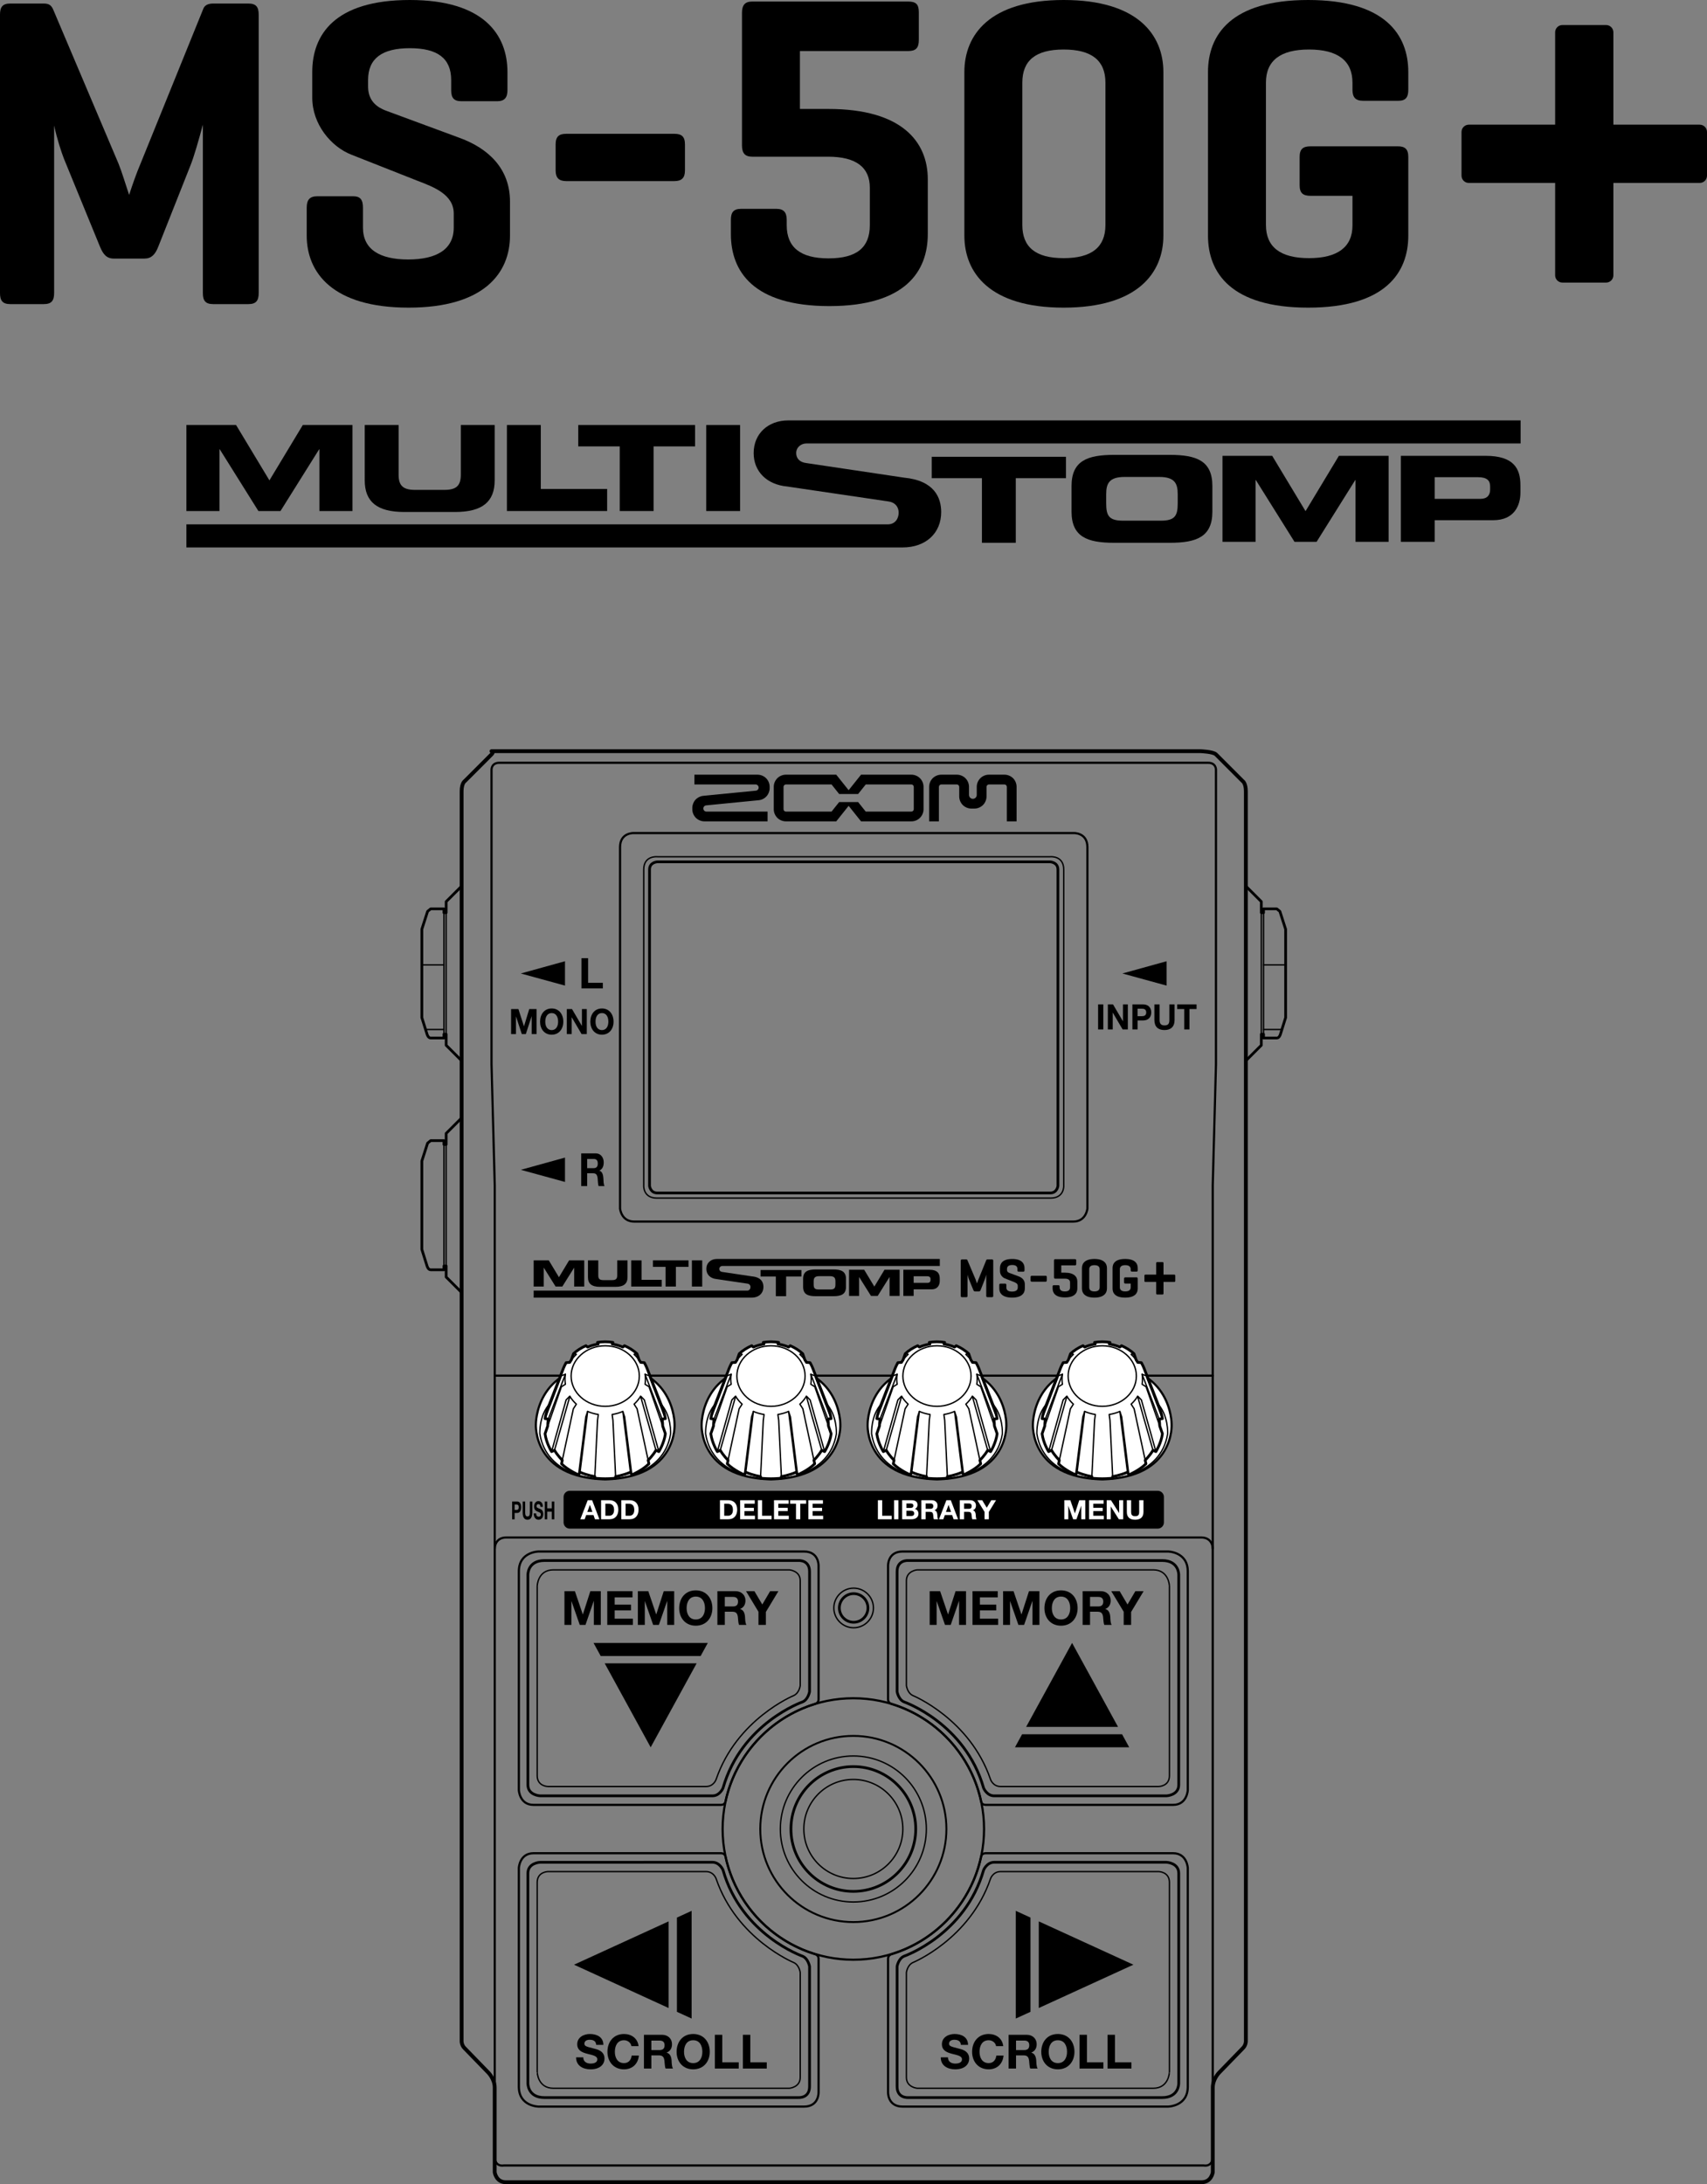 <?xml version="1.0" encoding="utf-8"?>
<!-- Generator: Adobe Illustrator 27.0.0, SVG Export Plug-In . SVG Version: 6.00 Build 0)  -->
<svg version="1.1" xmlns="http://www.w3.org/2000/svg" xmlns:xlink="http://www.w3.org/1999/xlink" x="0px" y="0px"
	 width="312.647px" height="399.962px" viewBox="0 0 312.647 399.962" style="enable-background:new 0 0 312.647 399.962;"
	 xml:space="preserve">
<rect x="0" y="0" width="312.647" height="399.962" fill="#808080" stroke="none"/>
<style type="text/css">
	.st0{fill:none;stroke:#000000;stroke-width:0.4;stroke-linecap:round;stroke-linejoin:round;stroke-miterlimit:10;}
	.st1{fill:none;stroke:#000000;stroke-width:0.5;stroke-linecap:round;stroke-linejoin:round;stroke-miterlimit:10;}
	.st2{fill:none;stroke:#000000;stroke-width:0.25;stroke-linecap:round;stroke-linejoin:round;stroke-miterlimit:10;}
	.st3{fill:none;stroke:#000000;stroke-width:0.7;stroke-linecap:round;stroke-linejoin:round;stroke-miterlimit:10;}
	.st4{fill:none;stroke:#000000;stroke-width:0.25;stroke-miterlimit:10;}
	.st5{fill:none;stroke:#000000;stroke-width:0.5;stroke-miterlimit:10;}
	.st6{fill:none;stroke:#000000;stroke-width:0.35;stroke-miterlimit:10;}
	.st7{fill:none;stroke:#000000;stroke-width:0.4;stroke-miterlimit:10;}
	.st8{fill:#FFFFFF;stroke:#000000;stroke-width:0.4;stroke-linecap:round;stroke-linejoin:round;stroke-miterlimit:10;}
	.st9{fill:#FFFFFF;stroke:#000000;stroke-width:0.5;stroke-linecap:round;stroke-linejoin:round;stroke-miterlimit:10;}
	.st10{fill:#FFFFFF;}
</style>
<g id="レイヤー_1">
	<g>
		<g>
			<path d="M47.381,53.664c0,1.378-0.469,2.025-1.874,2.025h-6.479c-1.405,0-1.872-0.647-1.872-2.025V22.826
				c-0.781,2.914-1.64,5.909-2.264,7.447L28.96,45.246c-0.548,1.376-1.25,2.106-2.498,2.106H20.84c-1.326,0-1.95-0.81-2.498-2.106
				l-6.634-16.187c-0.469-1.215-1.25-3.56-1.795-6.072v30.677c0,1.378-0.469,2.025-1.874,2.025H1.872
				C0.467,55.689,0,55.041,0,53.664V2.67c0-1.375,0.467-2.022,1.872-2.022h6.167c1.014,0,1.405,0.405,1.717,1.133L21.7,29.949
				c0.624,1.536,1.247,3.642,1.95,5.746c0.626-1.943,1.405-4.129,2.031-5.585L37.232,1.619c0.236-0.647,0.86-0.97,1.796-0.97h6.479
				c1.405,0,1.874,0.647,1.874,2.022V53.664z"/>
			<path d="M82.636,14.652c0-3.965-2.498-5.827-7.57-5.827c-5.075,0-7.65,1.862-7.65,5.827v1.215c0,2.832,1.952,3.884,3.2,4.37
				l13.582,5.017c5.307,1.943,9.21,5.667,9.21,11.658v6.232c0,6.799-4.684,13.192-18.578,13.192s-18.654-6.393-18.654-13.192v-5.099
				c0-1.457,0.545-2.106,1.95-2.106h6.558c1.326,0,1.795,0.649,1.795,2.106v3.642c0,3.965,3.043,5.828,8.275,5.828
				c5.229,0,8.351-1.862,8.351-5.828v-2.59c0-3.482-3.67-4.857-6.634-5.99l-12.098-4.775c-3.749-1.457-7.182-5.585-7.182-10.442
				v-4.694C57.191,6.395,61.249,0,75.067,0c13.582,0,17.876,6.395,17.876,13.195v3.319c0,1.375-0.548,2.022-1.874,2.022H84.51
				c-1.405,0-1.874-0.647-1.874-2.022V14.652z"/>
			<path d="M123.502,24.504c1.329,0,1.952,0.486,1.952,1.944v4.775c0,1.376-0.623,1.941-1.952,1.941H103.72
				c-1.326,0-1.953-0.565-1.953-1.941v-4.775c0-1.457,0.627-1.944,1.953-1.944H123.502z"/>
			<path d="M166.338,0.284c1.405,0,1.95,0.484,1.95,1.943v5.099c0,1.457-0.546,2.022-1.95,2.022H146.51v10.605h5.229
				c13.428,0,18.19,5.988,18.19,12.869V42.86c0,6.798-4.06,13.193-18.033,13.193c-13.972,0-18.03-6.395-18.03-13.193v-2.59
				c0-1.378,0.467-2.025,1.871-2.025h6.48c1.326,0,1.874,0.647,1.874,2.025v0.97c0,4.047,2.498,6.072,7.648,6.072
				c5.232,0,7.573-2.025,7.573-6.072v-6.879c0-3.645-2.42-5.666-7.648-5.666h-13.894c-1.328,0-1.874-0.647-1.874-2.104V2.388
				c0-1.457,0.546-2.104,1.874-2.104H166.338z"/>
			<path d="M176.63,13.195c0-6.8,4.606-13.195,18.187-13.195c13.58,0,18.264,6.395,18.264,13.195v29.949
				c0,6.799-4.684,13.192-18.264,13.192c-13.581,0-18.187-6.393-18.187-13.192V13.195z M202.466,15.139
				c0-4.047-2.498-6.072-7.649-6.072c-5.152,0-7.572,2.025-7.572,6.072v26.062c0,4.047,2.42,6.072,7.572,6.072
				c5.151,0,7.649-2.025,7.649-6.072V15.139z"/>
			<path d="M255.987,26.793c1.327,0,1.95,0.486,1.95,1.943v14.408c0,6.799-4.215,13.192-18.342,13.192
				c-14.13,0-18.345-6.393-18.345-13.192V13.195c0-6.8,4.215-13.195,18.345-13.195c14.128,0,18.342,6.395,18.342,13.195v3.237
				c0,1.375-0.467,2.025-1.795,2.025h-6.48c-1.405,0-1.949-0.649-1.949-2.025v-1.294c0-4.047-2.732-6.072-7.963-6.072
				c-5.229,0-7.885,2.025-7.885,6.072v26.062c0,4.047,2.655,6.072,7.885,6.072c5.231,0,7.963-2.025,7.963-5.99V35.86h-7.651
				c-1.405,0-2.028-0.487-2.028-1.943v-5.18c0-1.457,0.624-1.943,2.028-1.943H255.987z"/>
			<path d="M311.314,22.831H295.5V5.917c0-0.737-0.597-1.334-1.334-1.334h-8c-0.736,0-1.333,0.597-1.333,1.334v16.914h-15.814
				c-0.736,0-1.333,0.597-1.333,1.334v8c0,0.737,0.597,1.334,1.333,1.334h15.814v16.914c0,0.737,0.597,1.334,1.333,1.334h8
				c0.737,0,1.334-0.597,1.334-1.334V33.499h15.813c0.737,0,1.334-0.597,1.334-1.334v-8
				C312.647,23.428,312.05,22.831,311.314,22.831z"/>
		</g>
	</g>
	<g>
		<line class="st0" x1="90.873" y1="251.911" x2="222.12" y2="251.911"/>
		<g>
			<path class="st1" d="M84.545,162.279l-2.83,2.83v2.023h-0.405v-0.7h-2.428l-0.567,0.461l-1.051,3.273v16.184l0.94,2.999
				c0,0,0.183,0.736,0.679,0.736h2.428v-0.7h0.405v2.023l2.832,2.832"/>
			<line class="st2" x1="81.715" y1="167.131" x2="81.715" y2="189.385"/>
			<line class="st2" x1="81.311" y1="167.131" x2="81.311" y2="189.385"/>
		</g>
		<g>
			<path class="st1" d="M84.545,204.722l-2.83,2.829v2.023h-0.405v-0.7h-2.428l-0.567,0.461l-1.051,3.273v16.184l0.94,2.999
				c0,0,0.183,0.736,0.679,0.736h2.428v-0.7h0.405v2.023l2.832,2.832"/>
			<line class="st2" x1="81.715" y1="209.575" x2="81.715" y2="231.828"/>
			<line class="st2" x1="81.311" y1="209.575" x2="81.311" y2="231.828"/>
		</g>
		<line class="st2" x1="81.311" y1="176.692" x2="77.265" y2="176.692"/>
		<line class="st2" x1="81.311" y1="188.519" x2="77.944" y2="188.519"/>
		<path class="st3" d="M220.095,399.612c1.785,0,2.032-1.831,2.032-1.831v-15.489c0-1.598,1.176-2.763,1.176-2.763l4.309-4.436
			c0.651-0.612,0.575-1.45,0.575-1.45V144.92c0-1.532-0.593-1.886-0.593-1.886l-4.884-4.884c-0.517-0.517-2.861-0.593-2.861-0.593
			H90.024c0,0,0.517,0.076,0,0.593l-4.884,4.884c0,0-0.593,0.354-0.593,1.886v228.724c0,0-0.076,0.838,0.575,1.45l4.309,4.436
			c0,0,1.176,1.165,1.176,2.763v15.489c0,0,0.247,1.831,2.032,1.831H220.095z"/>
		<path class="st0" d="M220.459,396.543c0,0,1.662,0.385,1.662-1.688V217.047l0.59-22.16v-53.954c0,0,0.027-1.25-1.43-1.25H91.455
			c-1.457,0-1.43,1.25-1.43,1.25v53.954l0.59,22.16v177.808c0,2.074,1.662,1.688,1.662,1.688H220.459z"/>
		<path class="st0" d="M222.118,283.556c0,0,0.033-2.009-2.123-2.009H92.74c-2.156,0-2.123,2.009-2.123,2.009"/>
		<g>
			<path class="st1" d="M228.19,162.279l2.83,2.83v2.023h0.405v-0.7h2.428l0.567,0.461l1.051,3.273v16.184l-0.94,2.999
				c0,0-0.183,0.736-0.679,0.736h-2.428v-0.7h-0.405v2.023l-2.832,2.832"/>
			<line class="st2" x1="231.019" y1="167.131" x2="231.019" y2="189.385"/>
			<line class="st2" x1="231.424" y1="167.131" x2="231.424" y2="189.385"/>
		</g>
		<line class="st2" x1="231.424" y1="176.692" x2="235.47" y2="176.692"/>
		<line class="st2" x1="231.424" y1="188.519" x2="234.79" y2="188.519"/>
		<circle class="st4" cx="156.294" cy="334.927" r="9.069"/>
		<circle class="st5" cx="156.294" cy="334.927" r="11.427"/>
		<circle class="st4" cx="156.294" cy="334.927" r="13.37"/>
		<circle class="st6" cx="156.294" cy="334.927" r="17.046"/>
		<circle class="st7" cx="156.294" cy="334.927" r="23.942"/>
		<g>
			<path class="st0" d="M98.673,284.114c0,0-3.641,0.021-3.641,3.641v40.069c0,0,0.13,2.688,2.688,2.688h34.322
				c0.757,0,0.838-0.61,0.838-0.61c1.817-8.505,8.15-15.337,16.369-17.863c0,0,0.678-0.143,0.678-0.841v-24.408
				c0,0,0.131-2.675-2.675-2.675H98.673z"/>
			<path class="st1" d="M148.273,287.788v21.99c0,0-0.24,1.435-1.266,1.874c0,0-11.195,3.886-14.584,15.788
				c0,0-0.586,1.417-1.928,1.417H98.932c0,0-2.246-0.087-2.246-2.02V288.39c0,0-0.065-2.623,3.03-2.623h46.536
				C146.253,285.767,148.273,285.615,148.273,287.788z"/>
			<path class="st2" d="M101.371,287.473h43.21c0,0,1.986,0.16,1.986,1.986v19.217c0,0-0.165,1.334-1.174,1.812
				c0,0-10.447,4.284-14.228,15.351c0,0-0.427,1.314-1.868,1.314h-28.92c0,0-1.986-0.015-1.986-1.986v-34.714
				C98.392,290.452,98.457,287.473,101.371,287.473z"/>
		</g>
		<g>
			<path class="st0" d="M98.673,385.766c0,0-3.641-0.021-3.641-3.641v-40.069c0,0,0.13-2.688,2.688-2.688h34.322
				c0.757,0,0.838,0.61,0.838,0.61c1.817,8.505,8.15,15.337,16.369,17.863c0,0,0.678,0.143,0.678,0.841v24.408
				c0,0,0.131,2.675-2.675,2.675H98.673z"/>
			<path class="st1" d="M148.273,382.092v-21.99c0,0-0.24-1.435-1.266-1.874c0,0-11.195-3.886-14.584-15.788
				c0,0-0.586-1.417-1.928-1.417H98.932c0,0-2.246,0.087-2.246,2.02v38.447c0,0-0.065,2.623,3.03,2.623h46.536
				C146.253,384.112,148.273,384.264,148.273,382.092z"/>
			<path class="st2" d="M101.371,382.407h43.21c0,0,1.986-0.16,1.986-1.986v-19.217c0,0-0.165-1.334-1.174-1.812
				c0,0-10.447-4.284-14.228-15.351c0,0-0.427-1.314-1.868-1.314h-28.92c0,0-1.986,0.015-1.986,1.986v34.714
				C98.392,379.427,98.457,382.407,101.371,382.407z"/>
		</g>
		<g>
			<path class="st0" d="M213.906,284.114c0,0,3.641,0.021,3.641,3.641v40.069c0,0-0.13,2.688-2.688,2.688h-34.322
				c-0.757,0-0.838-0.61-0.838-0.61c-1.817-8.505-8.15-15.337-16.369-17.863c0,0-0.678-0.143-0.678-0.841v-24.408
				c0,0-0.131-2.675,2.675-2.675H213.906z"/>
			<path class="st1" d="M164.306,287.788v21.99c0,0,0.24,1.435,1.266,1.874c0,0,11.195,3.886,14.584,15.788
				c0,0,0.586,1.417,1.928,1.417h31.563c0,0,2.246-0.087,2.246-2.02V288.39c0,0,0.065-2.623-3.03-2.623h-46.536
				C166.326,285.767,164.306,285.615,164.306,287.788z"/>
			<path class="st2" d="M211.208,287.473h-43.21c0,0-1.986,0.16-1.986,1.986v19.217c0,0,0.165,1.334,1.174,1.812
				c0,0,10.447,4.284,14.228,15.351c0,0,0.427,1.314,1.868,1.314h28.92c0,0,1.986-0.015,1.986-1.986v-34.714
				C214.187,290.452,214.122,287.473,211.208,287.473z"/>
		</g>
		<g>
			<path class="st0" d="M213.906,385.766c0,0,3.641-0.021,3.641-3.641v-40.069c0,0-0.13-2.688-2.688-2.688h-34.322
				c-0.757,0-0.838,0.61-0.838,0.61c-1.817,8.505-8.15,15.337-16.369,17.863c0,0-0.678,0.143-0.678,0.841v24.408
				c0,0-0.131,2.675,2.675,2.675H213.906z"/>
			<path class="st1" d="M164.306,382.092v-21.99c0,0,0.24-1.435,1.266-1.874c0,0,11.195-3.886,14.584-15.788
				c0,0,0.586-1.417,1.928-1.417h31.563c0,0,2.246,0.087,2.246,2.02v38.447c0,0,0.065,2.623-3.03,2.623h-46.536
				C166.326,384.112,164.306,384.264,164.306,382.092z"/>
			<path class="st2" d="M211.208,382.407h-43.21c0,0-1.986-0.16-1.986-1.986v-19.217c0,0,0.165-1.334,1.174-1.812
				c0,0,10.447-4.284,14.228-15.351c0,0,0.427-1.314,1.868-1.314h28.92c0,0,1.986,0.015,1.986,1.986v34.714
				C214.187,379.427,214.122,382.407,211.208,382.407z"/>
		</g>
		<circle class="st4" cx="156.348" cy="294.45" r="3.625"/>
		<circle class="st5" cx="156.348" cy="294.45" r="2.619"/>
		<g>
			<path class="st8" d="M110.896,270.896c13.306-0.326,12.655-10.101,12.655-10.101s0.101-10.626-12.655-10.719h-0.093
				c-12.756,0.093-12.655,10.719-12.655,10.719s-0.651,9.776,12.655,10.101H110.896z"/>
			<path class="st9" d="M110.896,270.785c0.935,0,1.874-0.1,1.874-0.1l-0.014-0.297c0,0,1.353-0.201,2.707-0.794l0.265,0.484
				c0,0,1.943-0.83,3.126-2.024l-0.141-0.657c0,0,0.912-0.903,1.428-1.829l0.533,0.253c0,0,0.977-1.548,1.194-3.275l-0.496-1.43
				c0,0-0.004-0.732-0.102-1.255l0.598-0.075c-0.101-0.637-0.27-1.262-0.504-1.863l-2.847-7.33
				c-0.187-0.482-0.509-1.061-0.509-1.061l-0.658-0.044c0,0-0.166-0.31-0.29-0.45l-0.397-1.142c-0.657-0.601-1.43-1.1-2.287-1.47
				l-0.296,0.26c-0.608-0.264-1.263-0.456-1.95-0.563l0.123-0.306c-0.441-0.069-0.894-0.105-1.356-0.108h-0.093
				c-0.462,0.002-0.915,0.039-1.356,0.108l0.123,0.306c-0.688,0.107-1.342,0.299-1.95,0.563l-0.296-0.26
				c-0.857,0.369-1.63,0.869-2.287,1.47l-0.397,1.142c-0.124,0.14-0.29,0.45-0.29,0.45l-0.658,0.044c0,0-0.322,0.579-0.509,1.061
				l-2.847,7.33c-0.234,0.601-0.403,1.226-0.504,1.863l0.598,0.075c-0.098,0.523-0.102,1.255-0.102,1.255l-0.496,1.43
				c0.217,1.727,1.194,3.275,1.194,3.275l0.533-0.253c0.515,0.926,1.428,1.829,1.428,1.829l-0.141,0.657
				c1.184,1.194,3.126,2.024,3.126,2.024l0.265-0.484c1.353,0.593,2.707,0.794,2.707,0.794l-0.014,0.297c0,0,0.939,0.1,1.874,0.1
				H110.896z"/>
			<path class="st2" d="M104.35,249.491c0.327-0.543,0.737-1.04,1.216-1.478l-0.529-0.114"/>
			<ellipse class="st2" cx="110.85" cy="251.983" rx="6.244" ry="5.544"/>
			<path class="st2" d="M108.93,270.685l0.509-10.606l0.143-1.053c-0.689-0.106-1.345-0.297-1.954-0.561l-0.004,0.009l-0.332,0.984
				l-1.32,10.621"/>
			<path class="st2" d="M99.832,262.547l2.995-8.606l0.728-0.45l0,0c-0.047-0.299-0.071-0.605-0.071-0.915
				c0-0.312,0.025-0.619,0.072-0.919l0,0l-0.729,0.267l-2.995,7.865"/>
			<path class="st2" d="M102.846,268.054l2.168-10.075l0.547-0.847l0,0c-0.466-0.427-0.867-0.91-1.189-1.437l-0.038,0l-0.647,0.66
				l-2.661,9.467"/>
			<line class="st2" x1="107.628" y1="258.464" x2="106.237" y2="269.594"/>
			<line class="st2" x1="104.372" y1="255.695" x2="101.559" y2="265.569"/>
			<line class="st2" x1="103.555" y1="251.656" x2="100.43" y2="259.862"/>
			<path class="st2" d="M109.571,270.836c0,0-9.447-0.351-10.696-8.262c0,0-0.207-3.437,1.944-5.668"/>
			<path class="st2" d="M117.35,249.491c-0.327-0.543-0.737-1.04-1.216-1.478l0.529-0.114"/>
			<path class="st2" d="M112.77,270.685l-0.509-10.606l-0.143-1.053c0.689-0.106,1.345-0.297,1.954-0.561l0.004,0.009l0.332,0.984
				l1.32,10.621"/>
			<path class="st2" d="M121.868,262.547l-2.995-8.606l-0.728-0.45l0,0c0.047-0.299,0.071-0.605,0.071-0.915
				c0-0.312-0.025-0.619-0.072-0.919l0,0l0.729,0.267l2.995,7.865"/>
			<path class="st2" d="M118.854,268.054l-2.168-10.075l-0.547-0.847l0,0c0.466-0.427,0.867-0.91,1.189-1.437l0.038,0l0.647,0.66
				l2.661,9.467"/>
			<line class="st2" x1="114.072" y1="258.464" x2="115.463" y2="269.594"/>
			<line class="st2" x1="117.328" y1="255.695" x2="120.141" y2="265.569"/>
			<line class="st2" x1="118.145" y1="251.656" x2="121.27" y2="259.862"/>
			<path class="st2" d="M112.129,270.836c0,0,9.447-0.351,10.696-8.262c0,0,0.207-3.437-1.944-5.668"/>
		</g>
		<g>
			<path class="st8" d="M141.257,270.896c13.306-0.326,12.655-10.101,12.655-10.101s0.101-10.626-12.655-10.719h-0.093
				c-12.756,0.093-12.655,10.719-12.655,10.719s-0.651,9.776,12.655,10.101H141.257z"/>
			<path class="st9" d="M141.257,270.785c0.935,0,1.874-0.1,1.874-0.1l-0.014-0.297c0,0,1.353-0.201,2.707-0.794l0.265,0.484
				c0,0,1.943-0.83,3.126-2.024l-0.141-0.657c0,0,0.912-0.903,1.428-1.829l0.533,0.253c0,0,0.977-1.548,1.194-3.275l-0.496-1.43
				c0,0-0.004-0.732-0.102-1.255l0.598-0.075c-0.101-0.637-0.27-1.262-0.504-1.863l-2.847-7.33
				c-0.187-0.482-0.509-1.061-0.509-1.061l-0.658-0.044c0,0-0.166-0.31-0.29-0.45l-0.397-1.142c-0.657-0.601-1.43-1.1-2.287-1.47
				l-0.296,0.26c-0.608-0.264-1.263-0.456-1.95-0.563l0.123-0.306c-0.441-0.069-0.894-0.105-1.356-0.108h-0.093
				c-0.462,0.002-0.915,0.039-1.356,0.108l0.123,0.306c-0.688,0.107-1.342,0.299-1.95,0.563l-0.296-0.26
				c-0.857,0.369-1.63,0.869-2.287,1.47l-0.397,1.142c-0.124,0.14-0.29,0.45-0.29,0.45l-0.658,0.044c0,0-0.322,0.579-0.509,1.061
				l-2.847,7.33c-0.234,0.601-0.403,1.226-0.504,1.863l0.598,0.075c-0.098,0.523-0.102,1.255-0.102,1.255l-0.496,1.43
				c0.217,1.727,1.194,3.275,1.194,3.275l0.533-0.253c0.515,0.926,1.428,1.829,1.428,1.829l-0.141,0.657
				c1.184,1.194,3.126,2.024,3.126,2.024l0.265-0.484c1.353,0.593,2.707,0.794,2.707,0.794l-0.014,0.297c0,0,0.939,0.1,1.874,0.1
				H141.257z"/>
			<path class="st2" d="M134.711,249.491c0.327-0.543,0.737-1.04,1.216-1.478l-0.529-0.114"/>
			<ellipse class="st2" cx="141.211" cy="251.983" rx="6.244" ry="5.544"/>
			<path class="st2" d="M139.291,270.685l0.509-10.606l0.143-1.053c-0.689-0.106-1.345-0.297-1.954-0.561l-0.004,0.009l-0.332,0.984
				l-1.32,10.621"/>
			<path class="st2" d="M130.193,262.547l2.995-8.606l0.728-0.45l0,0c-0.047-0.299-0.071-0.605-0.071-0.915
				c0-0.312,0.025-0.619,0.072-0.919l0,0l-0.729,0.267l-2.995,7.865"/>
			<path class="st2" d="M133.207,268.054l2.168-10.075l0.547-0.847l0,0c-0.466-0.427-0.867-0.91-1.189-1.437l-0.038,0l-0.647,0.66
				l-2.661,9.467"/>
			<line class="st2" x1="137.989" y1="258.464" x2="136.598" y2="269.594"/>
			<line class="st2" x1="134.733" y1="255.695" x2="131.92" y2="265.569"/>
			<line class="st2" x1="133.916" y1="251.656" x2="130.791" y2="259.862"/>
			<path class="st2" d="M139.932,270.836c0,0-9.447-0.351-10.696-8.262c0,0-0.207-3.437,1.944-5.668"/>
			<path class="st2" d="M147.711,249.491c-0.327-0.543-0.737-1.04-1.216-1.478l0.529-0.114"/>
			<path class="st2" d="M143.131,270.685l-0.509-10.606l-0.143-1.053c0.689-0.106,1.345-0.297,1.954-0.561l0.004,0.009l0.332,0.984
				l1.32,10.621"/>
			<path class="st2" d="M152.229,262.547l-2.995-8.606l-0.728-0.45l0,0c0.047-0.299,0.071-0.605,0.071-0.915
				c0-0.312-0.025-0.619-0.072-0.919l0,0l0.729,0.267l2.995,7.865"/>
			<path class="st2" d="M149.215,268.054l-2.168-10.075l-0.547-0.847l0,0c0.466-0.427,0.867-0.91,1.189-1.437l0.038,0l0.647,0.66
				l2.661,9.467"/>
			<line class="st2" x1="144.433" y1="258.464" x2="145.824" y2="269.594"/>
			<line class="st2" x1="147.689" y1="255.695" x2="150.502" y2="265.569"/>
			<line class="st2" x1="148.506" y1="251.656" x2="151.631" y2="259.862"/>
			<path class="st2" d="M142.49,270.836c0,0,9.447-0.351,10.696-8.262c0,0,0.207-3.437-1.944-5.668"/>
		</g>
		<g>
			<path class="st8" d="M171.659,270.896c13.306-0.326,12.655-10.101,12.655-10.101s0.101-10.626-12.655-10.719h-0.093
				c-12.756,0.093-12.655,10.719-12.655,10.719s-0.651,9.776,12.655,10.101H171.659z"/>
			<path class="st9" d="M171.659,270.785c0.935,0,1.874-0.1,1.874-0.1l-0.014-0.297c0,0,1.353-0.201,2.707-0.794l0.265,0.484
				c0,0,1.943-0.83,3.126-2.024l-0.141-0.657c0,0,0.912-0.903,1.428-1.829l0.533,0.253c0,0,0.977-1.548,1.194-3.275l-0.496-1.43
				c0,0-0.004-0.732-0.102-1.255l0.598-0.075c-0.101-0.637-0.27-1.262-0.504-1.863l-2.847-7.33
				c-0.187-0.482-0.509-1.061-0.509-1.061l-0.658-0.044c0,0-0.166-0.31-0.29-0.45l-0.397-1.142c-0.657-0.601-1.43-1.1-2.287-1.47
				l-0.296,0.26c-0.608-0.264-1.263-0.456-1.95-0.563l0.123-0.306c-0.441-0.069-0.894-0.105-1.356-0.108h-0.093
				c-0.462,0.002-0.915,0.039-1.356,0.108l0.123,0.306c-0.688,0.107-1.342,0.299-1.95,0.563l-0.296-0.26
				c-0.857,0.369-1.63,0.869-2.287,1.47l-0.397,1.142c-0.124,0.14-0.29,0.45-0.29,0.45l-0.658,0.044c0,0-0.322,0.579-0.509,1.061
				l-2.847,7.33c-0.234,0.601-0.403,1.226-0.504,1.863l0.598,0.075c-0.098,0.523-0.102,1.255-0.102,1.255l-0.496,1.43
				c0.217,1.727,1.194,3.275,1.194,3.275l0.533-0.253c0.515,0.926,1.428,1.829,1.428,1.829l-0.141,0.657
				c1.184,1.194,3.126,2.024,3.126,2.024l0.265-0.484c1.353,0.593,2.707,0.794,2.707,0.794l-0.014,0.297c0,0,0.939,0.1,1.874,0.1
				H171.659z"/>
			<path class="st2" d="M165.112,249.491c0.327-0.543,0.737-1.04,1.216-1.478l-0.529-0.114"/>
			<ellipse class="st2" cx="171.613" cy="251.983" rx="6.244" ry="5.544"/>
			<path class="st2" d="M169.692,270.685l0.509-10.606l0.143-1.053c-0.689-0.106-1.345-0.297-1.954-0.561l-0.004,0.009l-0.332,0.984
				l-1.32,10.621"/>
			<path class="st2" d="M160.594,262.547l2.995-8.606l0.728-0.45l0,0c-0.047-0.299-0.071-0.605-0.071-0.915
				c0-0.312,0.025-0.619,0.072-0.919l0,0l-0.729,0.267l-2.995,7.865"/>
			<path class="st2" d="M163.609,268.054l2.168-10.075l0.547-0.847l0,0c-0.466-0.427-0.867-0.91-1.189-1.437l-0.038,0l-0.647,0.66
				l-2.661,9.467"/>
			<line class="st2" x1="168.39" y1="258.464" x2="167" y2="269.594"/>
			<line class="st2" x1="165.134" y1="255.695" x2="162.322" y2="265.569"/>
			<line class="st2" x1="164.317" y1="251.656" x2="161.193" y2="259.862"/>
			<path class="st2" d="M170.333,270.836c0,0-9.447-0.351-10.696-8.262c0,0-0.207-3.437,1.944-5.668"/>
			<path class="st2" d="M178.113,249.491c-0.327-0.543-0.737-1.04-1.216-1.478l0.529-0.114"/>
			<path class="st2" d="M173.533,270.685l-0.509-10.606l-0.143-1.053c0.689-0.106,1.345-0.297,1.954-0.561l0.004,0.009l0.332,0.984
				l1.32,10.621"/>
			<path class="st2" d="M182.631,262.547l-2.995-8.606l-0.728-0.45l0,0c0.047-0.299,0.071-0.605,0.071-0.915
				c0-0.312-0.025-0.619-0.072-0.919l0,0l0.729,0.267l2.995,7.865"/>
			<path class="st2" d="M179.616,268.054l-2.168-10.075l-0.547-0.847l0,0c0.466-0.427,0.867-0.91,1.189-1.437l0.038,0l0.647,0.66
				l2.661,9.467"/>
			<line class="st2" x1="174.835" y1="258.464" x2="176.225" y2="269.594"/>
			<line class="st2" x1="178.091" y1="255.695" x2="180.903" y2="265.569"/>
			<line class="st2" x1="178.908" y1="251.656" x2="182.033" y2="259.862"/>
			<path class="st2" d="M172.892,270.836c0,0,9.447-0.351,10.696-8.262c0,0,0.207-3.437-1.944-5.668"/>
		</g>
		<g>
			<path class="st8" d="M201.932,270.896c13.306-0.326,12.655-10.101,12.655-10.101s0.101-10.626-12.655-10.719h-0.093
				c-12.756,0.093-12.655,10.719-12.655,10.719s-0.651,9.776,12.655,10.101H201.932z"/>
			<path class="st9" d="M201.932,270.785c0.935,0,1.874-0.1,1.874-0.1l-0.014-0.297c0,0,1.353-0.201,2.707-0.794l0.265,0.484
				c0,0,1.943-0.83,3.126-2.024l-0.141-0.657c0,0,0.912-0.903,1.428-1.829l0.533,0.253c0,0,0.977-1.548,1.194-3.275l-0.496-1.43
				c0,0-0.004-0.732-0.102-1.255l0.598-0.075c-0.101-0.637-0.27-1.262-0.504-1.863l-2.847-7.33
				c-0.187-0.482-0.509-1.061-0.509-1.061l-0.658-0.044c0,0-0.166-0.31-0.29-0.45l-0.397-1.142c-0.657-0.601-1.43-1.1-2.287-1.47
				l-0.296,0.26c-0.608-0.264-1.263-0.456-1.95-0.563l0.123-0.306c-0.441-0.069-0.894-0.105-1.356-0.108h-0.093
				c-0.462,0.002-0.915,0.039-1.356,0.108l0.123,0.306c-0.688,0.107-1.342,0.299-1.95,0.563l-0.296-0.26
				c-0.857,0.369-1.63,0.869-2.287,1.47l-0.397,1.142c-0.124,0.14-0.29,0.45-0.29,0.45l-0.658,0.044c0,0-0.322,0.579-0.509,1.061
				l-2.847,7.33c-0.234,0.601-0.403,1.226-0.504,1.863l0.598,0.075c-0.098,0.523-0.102,1.255-0.102,1.255l-0.496,1.43
				c0.217,1.727,1.194,3.275,1.194,3.275l0.533-0.253c0.515,0.926,1.428,1.829,1.428,1.829l-0.141,0.657
				c1.184,1.194,3.126,2.024,3.126,2.024l0.265-0.484c1.353,0.593,2.707,0.794,2.707,0.794l-0.014,0.297c0,0,0.939,0.1,1.874,0.1
				H201.932z"/>
			<path class="st2" d="M195.386,249.491c0.327-0.543,0.737-1.04,1.216-1.478l-0.529-0.114"/>
			<ellipse class="st2" cx="201.886" cy="251.983" rx="6.244" ry="5.544"/>
			<path class="st2" d="M199.966,270.685l0.509-10.606l0.143-1.053c-0.689-0.106-1.345-0.297-1.954-0.561l-0.004,0.009l-0.332,0.984
				l-1.32,10.621"/>
			<path class="st2" d="M190.868,262.547l2.995-8.606l0.728-0.45l0,0c-0.047-0.299-0.071-0.605-0.071-0.915
				c0-0.312,0.025-0.619,0.072-0.919l0,0l-0.729,0.267l-2.995,7.865"/>
			<path class="st2" d="M193.882,268.054l2.168-10.075l0.547-0.847l0,0c-0.466-0.427-0.867-0.91-1.189-1.437l-0.038,0l-0.647,0.66
				l-2.661,9.467"/>
			<line class="st2" x1="198.664" y1="258.464" x2="197.273" y2="269.594"/>
			<line class="st2" x1="195.408" y1="255.695" x2="192.595" y2="265.569"/>
			<line class="st2" x1="194.591" y1="251.656" x2="191.466" y2="259.862"/>
			<path class="st2" d="M200.607,270.836c0,0-9.447-0.351-10.696-8.262c0,0-0.207-3.437,1.944-5.668"/>
			<path class="st2" d="M208.386,249.491c-0.327-0.543-0.737-1.04-1.216-1.478l0.529-0.114"/>
			<path class="st2" d="M203.806,270.685l-0.509-10.606l-0.143-1.053c0.689-0.106,1.345-0.297,1.954-0.561l0.004,0.009l0.332,0.984
				l1.32,10.621"/>
			<path class="st2" d="M212.904,262.547l-2.995-8.606l-0.728-0.45l0,0c0.047-0.299,0.071-0.605,0.071-0.915
				c0-0.312-0.025-0.619-0.072-0.919l0,0l0.729,0.267l2.995,7.865"/>
			<path class="st2" d="M209.89,268.054l-2.168-10.075l-0.547-0.847l0,0c0.466-0.427,0.867-0.91,1.189-1.437l0.038,0l0.647,0.66
				l2.661,9.467"/>
			<line class="st2" x1="205.108" y1="258.464" x2="206.499" y2="269.594"/>
			<line class="st2" x1="208.364" y1="255.695" x2="211.177" y2="265.569"/>
			<line class="st2" x1="209.181" y1="251.656" x2="212.306" y2="259.862"/>
			<path class="st2" d="M203.165,270.836c0,0,9.447-0.351,10.696-8.262c0,0,0.207-3.437-1.944-5.668"/>
		</g>
		<path class="st0" d="M196.553,223.699c2.408,0,2.61-2.392,2.61-2.392v-66.172c0-2.708-2.533-2.583-2.533-2.583h-80.532
			c0,0-2.533-0.126-2.533,2.583v66.172c0,0,0.202,2.392,2.61,2.392H196.553z"/>
		<path class="st1" d="M192.35,218.461c1.269,0,1.414-1.285,1.414-1.285v-57.937c0-1.357-1.414-1.414-1.414-1.414h-71.97
			c0,0-1.414,0.058-1.414,1.414v57.937c0,0,0.145,1.285,1.414,1.285H192.35z"/>
		<path class="st2" d="M192.414,219.398c2.561,0,2.415-2.287,2.415-2.287v-57.873c0-2.614-2.479-2.351-2.479-2.351h-71.97
			c0,0-2.479-0.262-2.479,2.351v57.873c0,0-0.146,2.287,2.415,2.287H192.414z"/>
	</g>
	<g>
		<g>
			<g>
				<g>
					<path d="M34.136,77.832h9.104l6.108,10.135l6.11-10.135h9.103v15.752h-6.059V82.27h-0.044l-7.087,11.313h-4.043L40.246,82.27
						h-0.05v11.313h-6.06V77.832z"/>
					<path d="M66.805,77.832h6.202v9.092c0,2.003,0.806,2.785,3.019,2.785h5.356c2.217,0,3.019-0.782,3.019-2.785v-9.092h6.202
						v10.135c0,3.915-2.263,5.789-7.23,5.789h-9.338c-4.966,0-7.232-1.874-7.232-5.789V77.832z"/>
					<path d="M92.846,77.832h6.204v11.705h12.15v4.046H92.846V77.832z"/>
					<path d="M105.91,77.832h21.396v3.914h-7.597v11.838h-6.204V81.745h-7.595V77.832z"/>
					<path d="M129.35,77.832h6.202v15.752h-6.202V77.832z"/>
				</g>
				<g>
					<path d="M170.652,83.644h24.586v3.919h-9.191v11.835h-6.201V87.563h-9.195V83.644z"/>
					<path d="M196.259,88.997c0-4.611,2.896-5.7,7.765-5.7h10.263c4.869,0,7.766,1.088,7.766,5.7v4.701c0,4.61-2.898,5.7-7.766,5.7
						h-10.263c-4.869,0-7.765-1.09-7.765-5.7V88.997z M202.606,92.191c0,2.288,0.537,3.155,3.088,3.155h6.917
						c2.557,0,3.095-0.868,3.095-3.155v-1.694c0-1.956-0.538-3.157-3.386-3.157h-6.33c-2.847,0-3.384,1.201-3.384,3.157V92.191z"/>
					<path d="M223.906,83.472h9.102l6.11,10.133l6.108-10.133h9.106v15.75h-6.06V87.909h-0.05l-7.082,11.314h-4.043l-7.082-11.314
						h-0.052v11.314h-6.056V83.472z"/>
					<path d="M256.572,83.472h15.525c5.136,0,6.379,2.304,6.379,5.392v1.349c0,2.353-1.14,5.047-4.966,5.047h-10.733v3.962h-6.204
						V83.472z M262.776,91.35h8.399c1.26,0,1.751-0.743,1.751-1.68v-0.607c0-1.066-0.582-1.678-2.215-1.678h-7.935V91.35z"/>
				</g>
			</g>
			<path d="M144.389,76.986c-3.743,0-6.352,2.456-6.352,5.985c0,3.364,2.405,5.769,6.129,6.117
				c-0.111-0.012,18.566,2.74,18.566,2.74c1.251,0.172,1.862,1.029,1.862,2.045c0,1.013-0.56,2.148-2.017,2.148H34.136v4.226
				h131.195c4.221,0,7.053-2.602,7.053-6.472c0-2.573-1.185-5.774-6.823-6.31c0.109,0.013-17.883-2.669-17.883-2.669
				c-1.229-0.145-1.851-0.876-1.851-1.825c0-1.079,0.908-1.766,1.882-1.766h130.803v-4.22H144.389z"/>
		</g>
	</g>
</g>
<g id="レイヤー_2">
	<g>
		<g>
			<g>
				<g>
					<polygon points="108.711,300.858 110.019,303.247 128.33,303.247 129.637,300.858 					"/>
				</g>
				<g>
					<polygon points="127.592,304.595 110.756,304.595 119.174,319.971 					"/>
				</g>
			</g>
			<g>
				<g>
					<polygon points="185.896,319.971 187.203,317.582 205.514,317.582 206.822,319.971 					"/>
				</g>
				<g>
					<polygon points="204.777,316.235 187.941,316.235 196.359,300.858 					"/>
				</g>
			</g>
			<g>
				<g>
					<polygon points="186.047,349.918 188.739,351.151 188.739,368.408 186.047,369.64 					"/>
				</g>
				<g>
					<polygon points="190.258,367.713 190.258,351.846 207.586,359.779 					"/>
				</g>
			</g>
			<g>
				<g>
					<polygon points="126.674,349.918 123.982,351.151 123.982,368.408 126.674,369.64 					"/>
				</g>
				<g>
					<polygon points="122.463,367.713 122.463,351.846 105.135,359.779 					"/>
				</g>
			</g>
			<g>
				<g>
					<path d="M103.383,291.377h1.912l1.445,4.249h0.018l1.367-4.249h1.913v6.179h-1.272v-4.379h-0.017l-1.515,4.379h-1.047
						l-1.514-4.335h-0.018v4.335h-1.272V291.377z"/>
					<path d="M111.224,291.377h4.622v1.143h-3.263v1.324h2.994v1.056h-2.994v1.514h3.332v1.143h-4.691V291.377z"/>
					<path d="M116.826,291.377h1.913l1.445,4.249h0.018l1.367-4.249h1.913v6.179h-1.272v-4.379h-0.017l-1.515,4.379h-1.047
						l-1.514-4.335H118.1v4.335h-1.273V291.377z"/>
					<path d="M127.437,291.23c1.913,0,3.038,1.428,3.038,3.263c0,1.782-1.126,3.21-3.038,3.21c-1.913,0-3.037-1.428-3.037-3.21
						C124.4,292.658,125.524,291.23,127.437,291.23z M127.437,296.561c1.22,0,1.68-1.039,1.68-2.068c0-1.082-0.459-2.121-1.68-2.121
						c-1.219,0-1.678,1.039-1.678,2.121C125.759,295.522,126.218,296.561,127.437,296.561z"/>
					<path d="M131.394,291.377h3.332c1.108,0,1.809,0.77,1.809,1.705c0,0.726-0.295,1.272-0.978,1.549v0.017
						c0.666,0.173,0.857,0.822,0.901,1.445c0.026,0.389,0.017,1.117,0.259,1.462h-1.359c-0.164-0.39-0.146-0.986-0.216-1.48
						c-0.095-0.648-0.346-0.934-1.03-0.934h-1.359v2.415h-1.359V291.377z M132.752,294.172h1.489c0.606,0,0.934-0.259,0.934-0.883
						c0-0.597-0.329-0.857-0.934-0.857h-1.489V294.172z"/>
					<path d="M138.918,295.15l-2.276-3.773h1.531l1.445,2.44l1.436-2.44h1.515l-2.293,3.808v2.371h-1.359V295.15z"/>
				</g>
			</g>
			<g>
				<g>
					<path d="M170.277,291.377h1.912l1.445,4.249h0.018l1.367-4.249h1.913v6.179h-1.272v-4.379h-0.017l-1.515,4.379h-1.047
						l-1.514-4.335h-0.018v4.335h-1.272V291.377z"/>
					<path d="M178.119,291.377h4.622v1.143h-3.263v1.324h2.994v1.056h-2.994v1.514h3.332v1.143h-4.691V291.377z"/>
					<path d="M183.721,291.377h1.913l1.445,4.249h0.018l1.367-4.249h1.913v6.179h-1.272v-4.379h-0.017l-1.515,4.379h-1.047
						l-1.514-4.335h-0.017v4.335h-1.273V291.377z"/>
					<path d="M194.332,291.23c1.913,0,3.038,1.428,3.038,3.263c0,1.782-1.126,3.21-3.038,3.21c-1.913,0-3.037-1.428-3.037-3.21
						C191.295,292.658,192.419,291.23,194.332,291.23z M194.332,296.561c1.22,0,1.68-1.039,1.68-2.068
						c0-1.082-0.459-2.121-1.68-2.121c-1.219,0-1.678,1.039-1.678,2.121C192.653,295.522,193.112,296.561,194.332,296.561z"/>
					<path d="M198.288,291.377h3.332c1.108,0,1.809,0.77,1.809,1.705c0,0.726-0.295,1.272-0.978,1.549v0.017
						c0.666,0.173,0.857,0.822,0.901,1.445c0.026,0.389,0.017,1.117,0.259,1.462h-1.359c-0.164-0.39-0.146-0.986-0.216-1.48
						c-0.095-0.648-0.346-0.934-1.03-0.934h-1.359v2.415h-1.359V291.377z M199.647,294.172h1.489c0.606,0,0.934-0.259,0.934-0.883
						c0-0.597-0.329-0.857-0.934-0.857h-1.489V294.172z"/>
					<path d="M205.812,295.15l-2.276-3.773h1.531l1.445,2.44l1.436-2.44h1.515l-2.293,3.808v2.371h-1.359V295.15z"/>
				</g>
			</g>
			<g>
				<g>
					<path d="M106.831,376.745c0,0.821,0.641,1.142,1.368,1.142c0.476,0,1.203-0.138,1.203-0.77c0-0.667-0.926-0.779-1.835-1.022
						c-0.918-0.242-1.844-0.596-1.844-1.757c0-1.263,1.194-1.869,2.311-1.869c1.29,0,2.476,0.562,2.476,1.991h-1.316
						c-0.043-0.744-0.571-0.935-1.22-0.935c-0.433,0-0.934,0.182-0.934,0.701c0,0.476,0.294,0.537,1.842,0.934
						c0.45,0.113,1.835,0.399,1.835,1.8c0,1.134-0.891,1.982-2.57,1.982c-1.368,0-2.649-0.674-2.632-2.198H106.831z"/>
					<path d="M115.644,374.693c-0.087-0.614-0.674-1.081-1.35-1.081c-1.221,0-1.679,1.038-1.679,2.12
						c0,1.03,0.458,2.068,1.679,2.068c0.831,0,1.298-0.571,1.402-1.385h1.316c-0.138,1.541-1.203,2.527-2.718,2.527
						c-1.912,0-3.038-1.428-3.038-3.21c0-1.835,1.126-3.263,3.038-3.263c1.358,0,2.501,0.796,2.666,2.224H115.644z"/>
					<path d="M117.941,372.616h3.332c1.108,0,1.809,0.771,1.809,1.705c0,0.727-0.294,1.273-0.978,1.55v0.017
						c0.667,0.173,0.857,0.822,0.901,1.445c0.025,0.39,0.017,1.117,0.259,1.463h-1.358c-0.165-0.389-0.147-0.986-0.217-1.48
						c-0.095-0.649-0.346-0.934-1.03-0.934H119.3v2.414h-1.358V372.616z M119.3,375.412h1.489c0.606,0,0.934-0.26,0.934-0.883
						c0-0.597-0.329-0.857-0.934-0.857H119.3V375.412z"/>
					<path d="M126.962,372.469c1.912,0,3.038,1.428,3.038,3.263c0,1.782-1.126,3.21-3.038,3.21c-1.912,0-3.038-1.428-3.038-3.21
						C123.924,373.897,125.05,372.469,126.962,372.469z M126.962,377.8c1.22,0,1.679-1.038,1.679-2.068
						c0-1.082-0.459-2.12-1.679-2.12c-1.221,0-1.679,1.038-1.679,2.12C125.284,376.762,125.742,377.8,126.962,377.8z"/>
					<path d="M130.93,372.616h1.358v5.037h3.013v1.143h-4.371V372.616z"/>
					<path d="M136.065,372.616h1.358v5.037h3.013v1.143h-4.371V372.616z"/>
				</g>
			</g>
			<g>
				<g>
					<path d="M173.623,376.745c0,0.821,0.641,1.142,1.368,1.142c0.476,0,1.203-0.138,1.203-0.77c0-0.667-0.926-0.779-1.835-1.022
						c-0.918-0.242-1.844-0.596-1.844-1.757c0-1.263,1.194-1.869,2.311-1.869c1.29,0,2.476,0.562,2.476,1.991h-1.316
						c-0.043-0.744-0.571-0.935-1.22-0.935c-0.433,0-0.934,0.182-0.934,0.701c0,0.476,0.294,0.537,1.842,0.934
						c0.45,0.113,1.835,0.399,1.835,1.8c0,1.134-0.891,1.982-2.57,1.982c-1.368,0-2.649-0.674-2.632-2.198H173.623z"/>
					<path d="M182.436,374.693c-0.087-0.614-0.674-1.081-1.35-1.081c-1.221,0-1.679,1.038-1.679,2.12
						c0,1.03,0.458,2.068,1.679,2.068c0.831,0,1.298-0.571,1.402-1.385h1.316c-0.138,1.541-1.203,2.527-2.718,2.527
						c-1.912,0-3.038-1.428-3.038-3.21c0-1.835,1.126-3.263,3.038-3.263c1.358,0,2.501,0.796,2.666,2.224H182.436z"/>
					<path d="M184.733,372.616h3.332c1.108,0,1.809,0.771,1.809,1.705c0,0.727-0.294,1.273-0.978,1.55v0.017
						c0.667,0.173,0.857,0.822,0.901,1.445c0.025,0.39,0.017,1.117,0.259,1.463h-1.358c-0.165-0.389-0.147-0.986-0.217-1.48
						c-0.095-0.649-0.346-0.934-1.03-0.934h-1.359v2.414h-1.358V372.616z M186.092,375.412h1.489c0.606,0,0.934-0.26,0.934-0.883
						c0-0.597-0.329-0.857-0.934-0.857h-1.489V375.412z"/>
					<path d="M193.755,372.469c1.912,0,3.038,1.428,3.038,3.263c0,1.782-1.126,3.21-3.038,3.21s-3.038-1.428-3.038-3.21
						C190.716,373.897,191.842,372.469,193.755,372.469z M193.755,377.8c1.22,0,1.679-1.038,1.679-2.068
						c0-1.082-0.459-2.12-1.679-2.12c-1.221,0-1.679,1.038-1.679,2.12C192.076,376.762,192.534,377.8,193.755,377.8z"/>
					<path d="M197.722,372.616h1.358v5.037h3.013v1.143h-4.371V372.616z"/>
					<path d="M202.857,372.616h1.358v5.037h3.013v1.143h-4.371V372.616z"/>
				</g>
			</g>
			<path d="M212.045,279.926H104.356c-0.624,0-1.134-0.51-1.134-1.134v-4.663c0-0.624,0.51-1.134,1.134-1.134h107.688
				c0.624,0,1.134,0.51,1.134,1.134v4.663C213.178,279.416,212.668,279.926,212.045,279.926z"/>
			<g>
				<path d="M93.802,274.962h0.934c0.517,0,0.717,0.516,0.717,1.046c0,0.529-0.2,1.045-0.717,1.045h-0.479v1.168h-0.456V274.962z
					 M94.257,276.496h0.354c0.212,0,0.4-0.073,0.4-0.488c0-0.415-0.189-0.488-0.4-0.488h-0.354V276.496z"/>
				<path d="M97.497,276.989c0,0.88-0.331,1.31-0.885,1.31c-0.557,0-0.882-0.424-0.882-1.31v-2.027h0.456v2.027
					c0,0.356,0.058,0.708,0.427,0.708c0.325,0,0.43-0.224,0.43-0.708v-2.027h0.456V276.989z"/>
				<path d="M98.199,277.139c0,0.434,0.215,0.603,0.459,0.603c0.16,0,0.403-0.073,0.403-0.406c0-0.352-0.311-0.411-0.615-0.539
					c-0.308-0.128-0.618-0.315-0.618-0.926c0-0.666,0.4-0.986,0.775-0.986c0.432,0,0.83,0.297,0.83,1.05h-0.441
					c-0.015-0.392-0.192-0.493-0.409-0.493c-0.145,0-0.314,0.096-0.314,0.37c0,0.251,0.099,0.282,0.618,0.492
					c0.151,0.06,0.615,0.21,0.615,0.95c0,0.598-0.299,1.045-0.862,1.045c-0.459,0-0.888-0.356-0.882-1.159H98.199z"/>
				<path d="M99.773,274.962h0.456v1.251h0.839v-1.251h0.456v3.259h-0.456v-1.406h-0.839v1.406h-0.456V274.962z"/>
			</g>
			<g>
				<path class="st10" d="M107.646,274.72h0.805l1.335,3.493h-0.815l-0.27-0.778h-1.335l-0.28,0.778h-0.795L107.646,274.72z
					 M107.571,276.863h0.925l-0.45-1.282h-0.01L107.571,276.863z"/>
				<path class="st10" d="M110.094,274.72h1.54c0.925,0,1.619,0.568,1.619,1.727c0,1.013-0.53,1.766-1.619,1.766h-1.54V274.72z
					 M110.878,277.567h0.7c0.455,0,0.89-0.274,0.89-1.046c0-0.705-0.25-1.155-1.03-1.155h-0.56V277.567z"/>
				<path class="st10" d="M113.795,274.72h1.54c0.925,0,1.619,0.568,1.619,1.727c0,1.013-0.53,1.766-1.619,1.766h-1.54V274.72z
					 M114.58,277.567h0.7c0.455,0,0.889-0.274,0.889-1.046c0-0.705-0.25-1.155-1.029-1.155h-0.56V277.567z"/>
			</g>
			<g>
				<path class="st10" d="M131.863,274.72h1.54c0.925,0,1.619,0.568,1.619,1.727c0,1.013-0.53,1.766-1.619,1.766h-1.54V274.72z
					 M132.647,277.567h0.7c0.455,0,0.89-0.274,0.89-1.046c0-0.705-0.25-1.155-1.03-1.155h-0.56V277.567z"/>
				<path class="st10" d="M135.564,274.72h2.669v0.646h-1.885v0.748h1.729v0.597h-1.729v0.856h1.924v0.646h-2.709V274.72z"/>
				<path class="st10" d="M138.801,274.72h0.785v2.847h1.74v0.646h-2.524V274.72z"/>
				<path class="st10" d="M141.764,274.72h2.669v0.646h-1.885v0.748h1.729v0.597h-1.729v0.856h1.924v0.646h-2.709V274.72z"/>
				<path class="st10" d="M145.791,275.366h-1.07v-0.646h2.924v0.646h-1.07v2.847h-0.785V275.366z"/>
				<path class="st10" d="M148.054,274.72h2.669v0.646h-1.885v0.748h1.729v0.597h-1.729v0.856h1.924v0.646h-2.709V274.72z"/>
			</g>
			<g>
				<path class="st10" d="M194.932,274.72h1.105l0.835,2.402h0.01l0.79-2.402h1.105v3.493h-0.735v-2.475h-0.01l-0.875,2.475h-0.604
					l-0.875-2.451h-0.01v2.451h-0.735V274.72z"/>
				<path class="st10" d="M199.463,274.72h2.669v0.646h-1.885v0.748h1.729v0.597h-1.729v0.856h1.924v0.646h-2.709V274.72z"/>
				<path class="st10" d="M202.7,274.72h0.78l1.489,2.344h0.01v-2.344h0.735v3.493h-0.785l-1.485-2.338h-0.01v2.338H202.7V274.72z"
					/>
				<path class="st10" d="M209.431,276.893c0,0.944-0.57,1.404-1.524,1.404c-0.96,0-1.52-0.455-1.52-1.404v-2.173h0.785v2.173
					c0,0.381,0.1,0.758,0.735,0.758c0.56,0,0.74-0.239,0.74-0.758v-2.173h0.785V276.893z"/>
			</g>
			<g>
				<path class="st10" d="M160.791,274.72h0.785v2.847h1.739v0.646h-2.524V274.72z"/>
				<path class="st10" d="M163.756,274.72h0.785v3.493h-0.785V274.72z"/>
				<path class="st10" d="M165.232,274.72h1.679c0.68,0,1.14,0.216,1.14,0.866c0,0.343-0.175,0.582-0.485,0.729
					c0.435,0.122,0.655,0.45,0.655,0.885c0,0.709-0.615,1.012-1.259,1.012h-1.729V274.72z M166.016,276.134h0.795
					c0.275,0,0.48-0.122,0.48-0.415c0-0.333-0.26-0.401-0.54-0.401h-0.735V276.134z M166.016,277.616h0.84
					c0.31,0,0.58-0.098,0.58-0.46c0-0.357-0.23-0.499-0.565-0.499h-0.855V277.616z"/>
				<path class="st10" d="M168.752,274.72h1.924c0.64,0,1.045,0.435,1.045,0.964c0,0.411-0.17,0.719-0.565,0.875v0.01
					c0.385,0.098,0.495,0.464,0.52,0.817c0.015,0.22,0.01,0.631,0.15,0.827h-0.785c-0.095-0.22-0.085-0.558-0.125-0.836
					c-0.055-0.367-0.2-0.528-0.595-0.528h-0.785v1.365h-0.785V274.72z M169.537,276.3h0.86c0.35,0,0.54-0.147,0.54-0.499
					c0-0.337-0.19-0.484-0.54-0.484h-0.86V276.3z"/>
				<path class="st10" d="M173.337,274.72h0.805l1.334,3.493h-0.815l-0.27-0.778h-1.334l-0.28,0.778h-0.795L173.337,274.72z
					 M173.262,276.863h0.925l-0.45-1.281h-0.01L173.262,276.863z"/>
				<path class="st10" d="M175.788,274.72h1.924c0.64,0,1.045,0.435,1.045,0.964c0,0.411-0.17,0.719-0.565,0.875v0.01
					c0.385,0.098,0.495,0.464,0.52,0.817c0.015,0.22,0.01,0.631,0.15,0.827h-0.785c-0.095-0.22-0.085-0.558-0.125-0.836
					c-0.055-0.367-0.2-0.528-0.595-0.528h-0.785v1.365h-0.785V274.72z M176.572,276.3h0.86c0.35,0,0.54-0.147,0.54-0.499
					c0-0.337-0.19-0.484-0.54-0.484h-0.86V276.3z"/>
				<path class="st10" d="M180.323,276.853l-1.314-2.133h0.885l0.835,1.379l0.83-1.379h0.875l-1.324,2.152v1.34h-0.785V276.853z"/>
			</g>
			<g>
				<g>
					<g>
						<path d="M181.919,237.288c0,0.173-0.059,0.255-0.235,0.255h-0.814c-0.177,0-0.235-0.081-0.235-0.255v-3.876
							c-0.098,0.366-0.206,0.743-0.285,0.936l-0.745,1.882c-0.069,0.173-0.157,0.265-0.314,0.265h-0.707
							c-0.167,0-0.245-0.102-0.314-0.265l-0.834-2.034c-0.059-0.153-0.157-0.447-0.226-0.763v3.856c0,0.173-0.059,0.255-0.236,0.255
							h-0.775c-0.177,0-0.235-0.081-0.235-0.255v-6.409c0-0.173,0.059-0.254,0.235-0.254h0.775c0.127,0,0.177,0.051,0.216,0.142
							l1.501,3.54c0.078,0.193,0.157,0.458,0.245,0.722c0.079-0.244,0.177-0.519,0.255-0.702l1.452-3.581
							c0.03-0.081,0.108-0.122,0.226-0.122h0.814c0.177,0,0.235,0.081,0.235,0.254V237.288z"/>
						<path d="M186.35,232.385c0-0.498-0.314-0.732-0.951-0.732c-0.638,0-0.962,0.234-0.962,0.732v0.153
							c0,0.356,0.245,0.488,0.402,0.549l1.707,0.631c0.667,0.244,1.158,0.712,1.158,1.465v0.783c0,0.855-0.589,1.658-2.335,1.658
							s-2.344-0.803-2.344-1.658v-0.641c0-0.183,0.069-0.265,0.245-0.265h0.824c0.167,0,0.226,0.082,0.226,0.265v0.458
							c0,0.498,0.383,0.732,1.04,0.732c0.657,0,1.05-0.234,1.05-0.732v-0.326c0-0.438-0.461-0.61-0.834-0.753l-1.521-0.6
							c-0.471-0.183-0.903-0.702-0.903-1.312v-0.59c0-0.855,0.51-1.658,2.247-1.658c1.707,0,2.247,0.804,2.247,1.658v0.417
							c0,0.173-0.069,0.254-0.236,0.254h-0.824c-0.177,0-0.235-0.081-0.235-0.254V232.385z"/>
						<path d="M191.486,233.623c0.167,0,0.245,0.061,0.245,0.244v0.6c0,0.173-0.078,0.244-0.245,0.244H189
							c-0.167,0-0.245-0.071-0.245-0.244v-0.6c0-0.183,0.079-0.244,0.245-0.244H191.486z"/>
						<path d="M196.87,230.579c0.177,0,0.245,0.061,0.245,0.244v0.641c0,0.183-0.069,0.254-0.245,0.254h-2.492v1.333h0.657
							c1.688,0,2.286,0.753,2.286,1.617v1.262c0,0.854-0.51,1.658-2.266,1.658c-1.756,0-2.266-0.804-2.266-1.658v-0.326
							c0-0.173,0.059-0.255,0.235-0.255h0.814c0.167,0,0.236,0.081,0.236,0.255v0.122c0,0.509,0.314,0.763,0.961,0.763
							c0.658,0,0.952-0.255,0.952-0.763v-0.865c0-0.458-0.304-0.712-0.961-0.712h-1.746c-0.167,0-0.236-0.081-0.236-0.264v-3.042
							c0-0.183,0.069-0.264,0.236-0.264H196.87z"/>
						<path d="M198.163,232.201c0-0.855,0.579-1.658,2.286-1.658c1.707,0,2.295,0.804,2.295,1.658v3.764
							c0,0.855-0.589,1.658-2.295,1.658c-1.707,0-2.286-0.803-2.286-1.658V232.201z M201.411,232.446
							c0-0.509-0.314-0.763-0.961-0.763c-0.648,0-0.952,0.255-0.952,0.763v3.276c0,0.509,0.304,0.763,0.952,0.763
							c0.647,0,0.961-0.255,0.961-0.763V232.446z"/>
						<path d="M208.137,233.91c0.167,0,0.245,0.061,0.245,0.244v1.811c0,0.855-0.53,1.658-2.305,1.658
							c-1.776,0-2.306-0.803-2.306-1.658v-3.764c0-0.855,0.53-1.658,2.306-1.658c1.776,0,2.305,0.804,2.305,1.658v0.407
							c0,0.173-0.059,0.254-0.226,0.254h-0.814c-0.177,0-0.245-0.082-0.245-0.254v-0.163c0-0.509-0.343-0.763-1.001-0.763
							c-0.657,0-0.991,0.255-0.991,0.763v3.276c0,0.509,0.334,0.763,0.991,0.763c0.657,0,1.001-0.255,1.001-0.753v-0.681h-0.962
							c-0.177,0-0.255-0.061-0.255-0.244v-0.651c0-0.183,0.078-0.244,0.255-0.244H208.137z"/>
						<path d="M215.091,233.413h-1.987v-2.126c0-0.093-0.075-0.168-0.168-0.168h-1.006c-0.093,0-0.168,0.075-0.168,0.168v2.126
							h-1.988c-0.093,0-0.168,0.075-0.168,0.168v1.006c0,0.093,0.075,0.168,0.168,0.168h1.988v2.126
							c0,0.093,0.075,0.168,0.168,0.168h1.006c0.093,0,0.168-0.075,0.168-0.168v-2.126h1.987c0.093,0,0.168-0.075,0.168-0.168
							v-1.006C215.258,233.488,215.183,233.413,215.091,233.413z"/>
					</g>
				</g>
				<g>
					<g>
						<g>
							<path d="M97.745,230.801h2.771l1.859,3.085l1.86-3.085h2.771v4.795h-1.844v-3.444h-0.013l-2.157,3.444h-1.231l-2.156-3.444
								h-0.015v3.444h-1.845V230.801z"/>
							<path d="M107.689,230.801h1.888v2.767c0,0.61,0.245,0.848,0.919,0.848h1.63c0.675,0,0.919-0.238,0.919-0.848v-2.767h1.888
								v3.085c0,1.192-0.689,1.762-2.201,1.762h-2.842c-1.512,0-2.201-0.57-2.201-1.762V230.801z"/>
							<path d="M115.616,230.801h1.888v3.563h3.698v1.232h-5.587V230.801z"/>
							<path d="M119.592,230.801h6.513v1.191h-2.312v3.603h-1.888v-3.603h-2.312V230.801z"/>
							<path d="M126.727,230.801h1.888v4.795h-1.888V230.801z"/>
						</g>
						<g>
							<path d="M139.299,232.57h7.484v1.193h-2.798v3.602h-1.887v-3.602h-2.799V232.57z"/>
							<path d="M147.094,234.199c0-1.404,0.882-1.735,2.364-1.735h3.124c1.482,0,2.364,0.331,2.364,1.735v1.431
								c0,1.403-0.882,1.735-2.364,1.735h-3.124c-1.482,0-2.364-0.332-2.364-1.735V234.199z M149.026,235.171
								c0,0.696,0.163,0.96,0.94,0.96h2.106c0.778,0,0.942-0.264,0.942-0.96v-0.516c0-0.595-0.164-0.961-1.031-0.961h-1.927
								c-0.867,0-1.03,0.365-1.03,0.961V235.171z"/>
							<path d="M155.51,232.518h2.771l1.86,3.084l1.859-3.084h2.772v4.794h-1.845v-3.444h-0.015l-2.156,3.444h-1.231l-2.156-3.444
								h-0.016v3.444h-1.843V232.518z"/>
							<path d="M165.453,232.518h4.726c1.563,0,1.942,0.701,1.942,1.641v0.411c0,0.716-0.347,1.536-1.512,1.536h-3.267v1.206h-1.888
								V232.518z M167.341,234.915h2.557c0.383,0,0.533-0.226,0.533-0.511v-0.185c0-0.325-0.177-0.511-0.674-0.511h-2.415V234.915z"
								/>
						</g>
					</g>
					<path d="M131.305,230.543c-1.139,0-1.934,0.747-1.934,1.822c0,1.024,0.732,1.756,1.865,1.862
						c-0.034-0.004,5.651,0.834,5.651,0.834c0.381,0.052,0.567,0.313,0.567,0.623c0,0.308-0.171,0.654-0.614,0.654H97.745v1.287
						h39.935c1.285,0,2.147-0.792,2.147-1.97c0-0.783-0.361-1.757-2.077-1.921c0.033,0.004-5.443-0.812-5.443-0.812
						c-0.374-0.044-0.564-0.267-0.564-0.556c0-0.329,0.276-0.538,0.573-0.538h39.816v-1.284H131.305z"/>
				</g>
			</g>
			<path d="M205.573,178.266l8.092-2.243v4.462L205.573,178.266z"/>
			<path d="M95.389,178.266l8.092-2.243v4.462L95.389,178.266z"/>
			<path d="M95.389,214.221l8.092-2.243v4.462L95.389,214.221z"/>
			<g>
				<path d="M106.499,175.466h1.217v4.509h2.697v1.023h-3.914V175.466z"/>
			</g>
			<g>
				<path d="M106.452,211.207h2.673c0.889,0,1.451,0.747,1.451,1.651c0,0.705-0.236,1.232-0.784,1.501v0.017
					c0.534,0.167,0.687,0.797,0.722,1.399c0.021,0.377,0.014,1.081,0.208,1.417h-1.09c-0.132-0.377-0.118-0.956-0.174-1.433
					c-0.076-0.629-0.278-0.906-0.826-0.906h-1.09v2.339h-1.09V211.207z M107.542,213.915h1.194c0.486,0,0.75-0.252,0.75-0.856
					c0-0.578-0.264-0.829-0.75-0.829h-1.194V213.915z"/>
			</g>
			<g>
				<path d="M93.61,184.78h1.34l1.012,3.154h0.012l0.958-3.154h1.34v4.587H97.38v-3.251h-0.012l-1.061,3.251h-0.733l-1.061-3.219
					h-0.012v3.219H93.61V184.78z"/>
				<path d="M101.045,184.671c1.34,0,2.128,1.06,2.128,2.422c0,1.324-0.788,2.384-2.128,2.384c-1.339,0-2.127-1.06-2.127-2.384
					C98.918,185.731,99.706,184.671,101.045,184.671z M101.045,188.629c0.855,0,1.176-0.771,1.176-1.536
					c0-0.803-0.321-1.574-1.176-1.574c-0.855,0-1.176,0.771-1.176,1.574C99.869,187.858,100.191,188.629,101.045,188.629z"/>
				<path d="M103.82,184.78h0.945l1.806,3.077h0.012v-3.077h0.891v4.587h-0.952l-1.8-3.071h-0.012v3.071h-0.891V184.78z"/>
				<path d="M110.249,184.671c1.34,0,2.127,1.06,2.127,2.422c0,1.324-0.788,2.384-2.127,2.384c-1.339,0-2.127-1.06-2.127-2.384
					C108.122,185.731,108.91,184.671,110.249,184.671z M110.249,188.629c0.855,0,1.176-0.771,1.176-1.536
					c0-0.803-0.321-1.574-1.176-1.574c-0.855,0-1.176,0.771-1.176,1.574C109.073,187.858,109.394,188.629,110.249,188.629z"/>
			</g>
			<g>
				<path d="M201.123,183.928h0.953v4.587h-0.953V183.928z"/>
				<path d="M202.912,183.928h0.946l1.808,3.077h0.012v-3.077h0.892v4.587h-0.953l-1.802-3.071h-0.012v3.071h-0.892V183.928z"/>
				<path d="M207.407,183.928h1.954c1.08,0,1.499,0.726,1.499,1.471s-0.419,1.471-1.499,1.471h-1.001v1.645h-0.953V183.928z
					 M208.359,186.087h0.74c0.443,0,0.838-0.103,0.838-0.688s-0.395-0.688-0.838-0.688h-0.74V186.087z"/>
				<path d="M215.129,186.78c0,1.24-0.692,1.844-1.85,1.844c-1.165,0-1.845-0.597-1.845-1.844v-2.853h0.953v2.853
					c0,0.501,0.121,0.996,0.892,0.996c0.68,0,0.898-0.315,0.898-0.996v-2.853h0.952V186.78z"/>
				<path d="M216.906,184.776h-1.298v-0.848h3.549v0.848h-1.299v3.739h-0.953V184.776z"/>
			</g>
		</g>
		<g>
			<path d="M175.687,145.847c0,0.581,0.239,1.161,0.651,1.571c0.413,0.411,0.991,0.652,1.571,0.652h0.557
				c0.582,0,1.16-0.241,1.573-0.652c0.41-0.41,0.649-0.99,0.649-1.571v-1.751c0-0.117,0.046-0.233,0.128-0.315
				c0.083-0.083,0.199-0.13,0.316-0.13h2.832c0.116,0,0.23,0.046,0.314,0.13c0.082,0.082,0.129,0.198,0.129,0.315v6.315h1.787
				l0.002-6.329c0-0.582-0.237-1.161-0.646-1.571c-0.414-0.412-0.992-0.65-1.572-0.65h-2.857c-0.582,0-1.16,0.239-1.571,0.65
				c-0.411,0.41-0.653,0.989-0.653,1.571v1.491c0,0.185-0.075,0.371-0.206,0.502c-0.132,0.132-0.317,0.209-0.502,0.209
				c-0.188,0-0.374-0.076-0.502-0.209c-0.133-0.131-0.209-0.316-0.209-0.502v-1.491c0-0.582-0.239-1.161-0.651-1.571
				c-0.411-0.412-0.991-0.65-1.572-0.65H172.4c-0.582,0-1.159,0.239-1.572,0.65c-0.411,0.41-0.649,0.989-0.649,1.571v6.329h1.788
				v-6.315c0-0.117,0.049-0.233,0.131-0.315c0.081-0.083,0.198-0.13,0.313-0.13h2.829c0.12,0,0.234,0.046,0.317,0.13
				c0.083,0.082,0.13,0.198,0.13,0.315L175.687,145.847 M157.17,146.874l1.393,1.745h8.354c0.119,0,0.233-0.049,0.315-0.13
				c0.083-0.084,0.129-0.199,0.129-0.316v-4.076c0-0.117-0.046-0.233-0.129-0.315c-0.082-0.083-0.196-0.13-0.315-0.13h-8.349
				l-1.398,1.747h-3.474l-1.393-1.747h-8.352c-0.116,0-0.232,0.046-0.314,0.13c-0.082,0.082-0.13,0.198-0.13,0.315v4.082
				c0,0.115,0.048,0.232,0.13,0.313c0.082,0.082,0.198,0.13,0.314,0.13h8.352l1.393-1.747H157.17L157.17,146.874z M129.389,148.621
				c-0.142,0-0.288-0.057-0.393-0.157c-0.104-0.1-0.17-0.241-0.176-0.386c-0.008-0.146,0.044-0.292,0.137-0.401
				c0.095-0.11,0.232-0.181,0.377-0.195l9.63-0.945c0.543-0.052,1.062-0.314,1.429-0.72c0.366-0.404,0.575-0.946,0.575-1.492v-0.243
				c0-0.582-0.239-1.161-0.651-1.571c-0.412-0.412-0.988-0.65-1.57-0.65h-11.564v1.791h11.196c0.145,0,0.291,0.056,0.394,0.156
				c0.105,0.1,0.171,0.241,0.176,0.385c0.009,0.146-0.043,0.292-0.137,0.401c-0.095,0.11-0.233,0.181-0.377,0.195l-9.629,0.945
				c-0.543,0.054-1.062,0.316-1.429,0.718c-0.366,0.404-0.576,0.948-0.576,1.493v0.244c0,0.581,0.239,1.16,0.649,1.571
				c0.413,0.413,0.99,0.65,1.572,0.65h11.564v-1.79H129.389L129.389,148.621z M155.433,147.567l-2.269,2.844h-9.224
				c-0.582,0-1.16-0.238-1.572-0.65c-0.411-0.411-0.65-0.99-0.65-1.571v-4.108c0-0.582,0.238-1.161,0.65-1.571
				c0.412-0.412,0.99-0.65,1.572-0.65h9.224l2.269,2.843l2.271-2.843h9.226c0.582,0,1.16,0.239,1.57,0.65
				c0.413,0.41,0.652,0.989,0.652,1.571v4.108c0,0.581-0.239,1.16-0.652,1.571c-0.409,0.413-0.988,0.65-1.57,0.65h-9.226
				L155.433,147.567z"/>
		</g>
	</g>
</g>
</svg>
